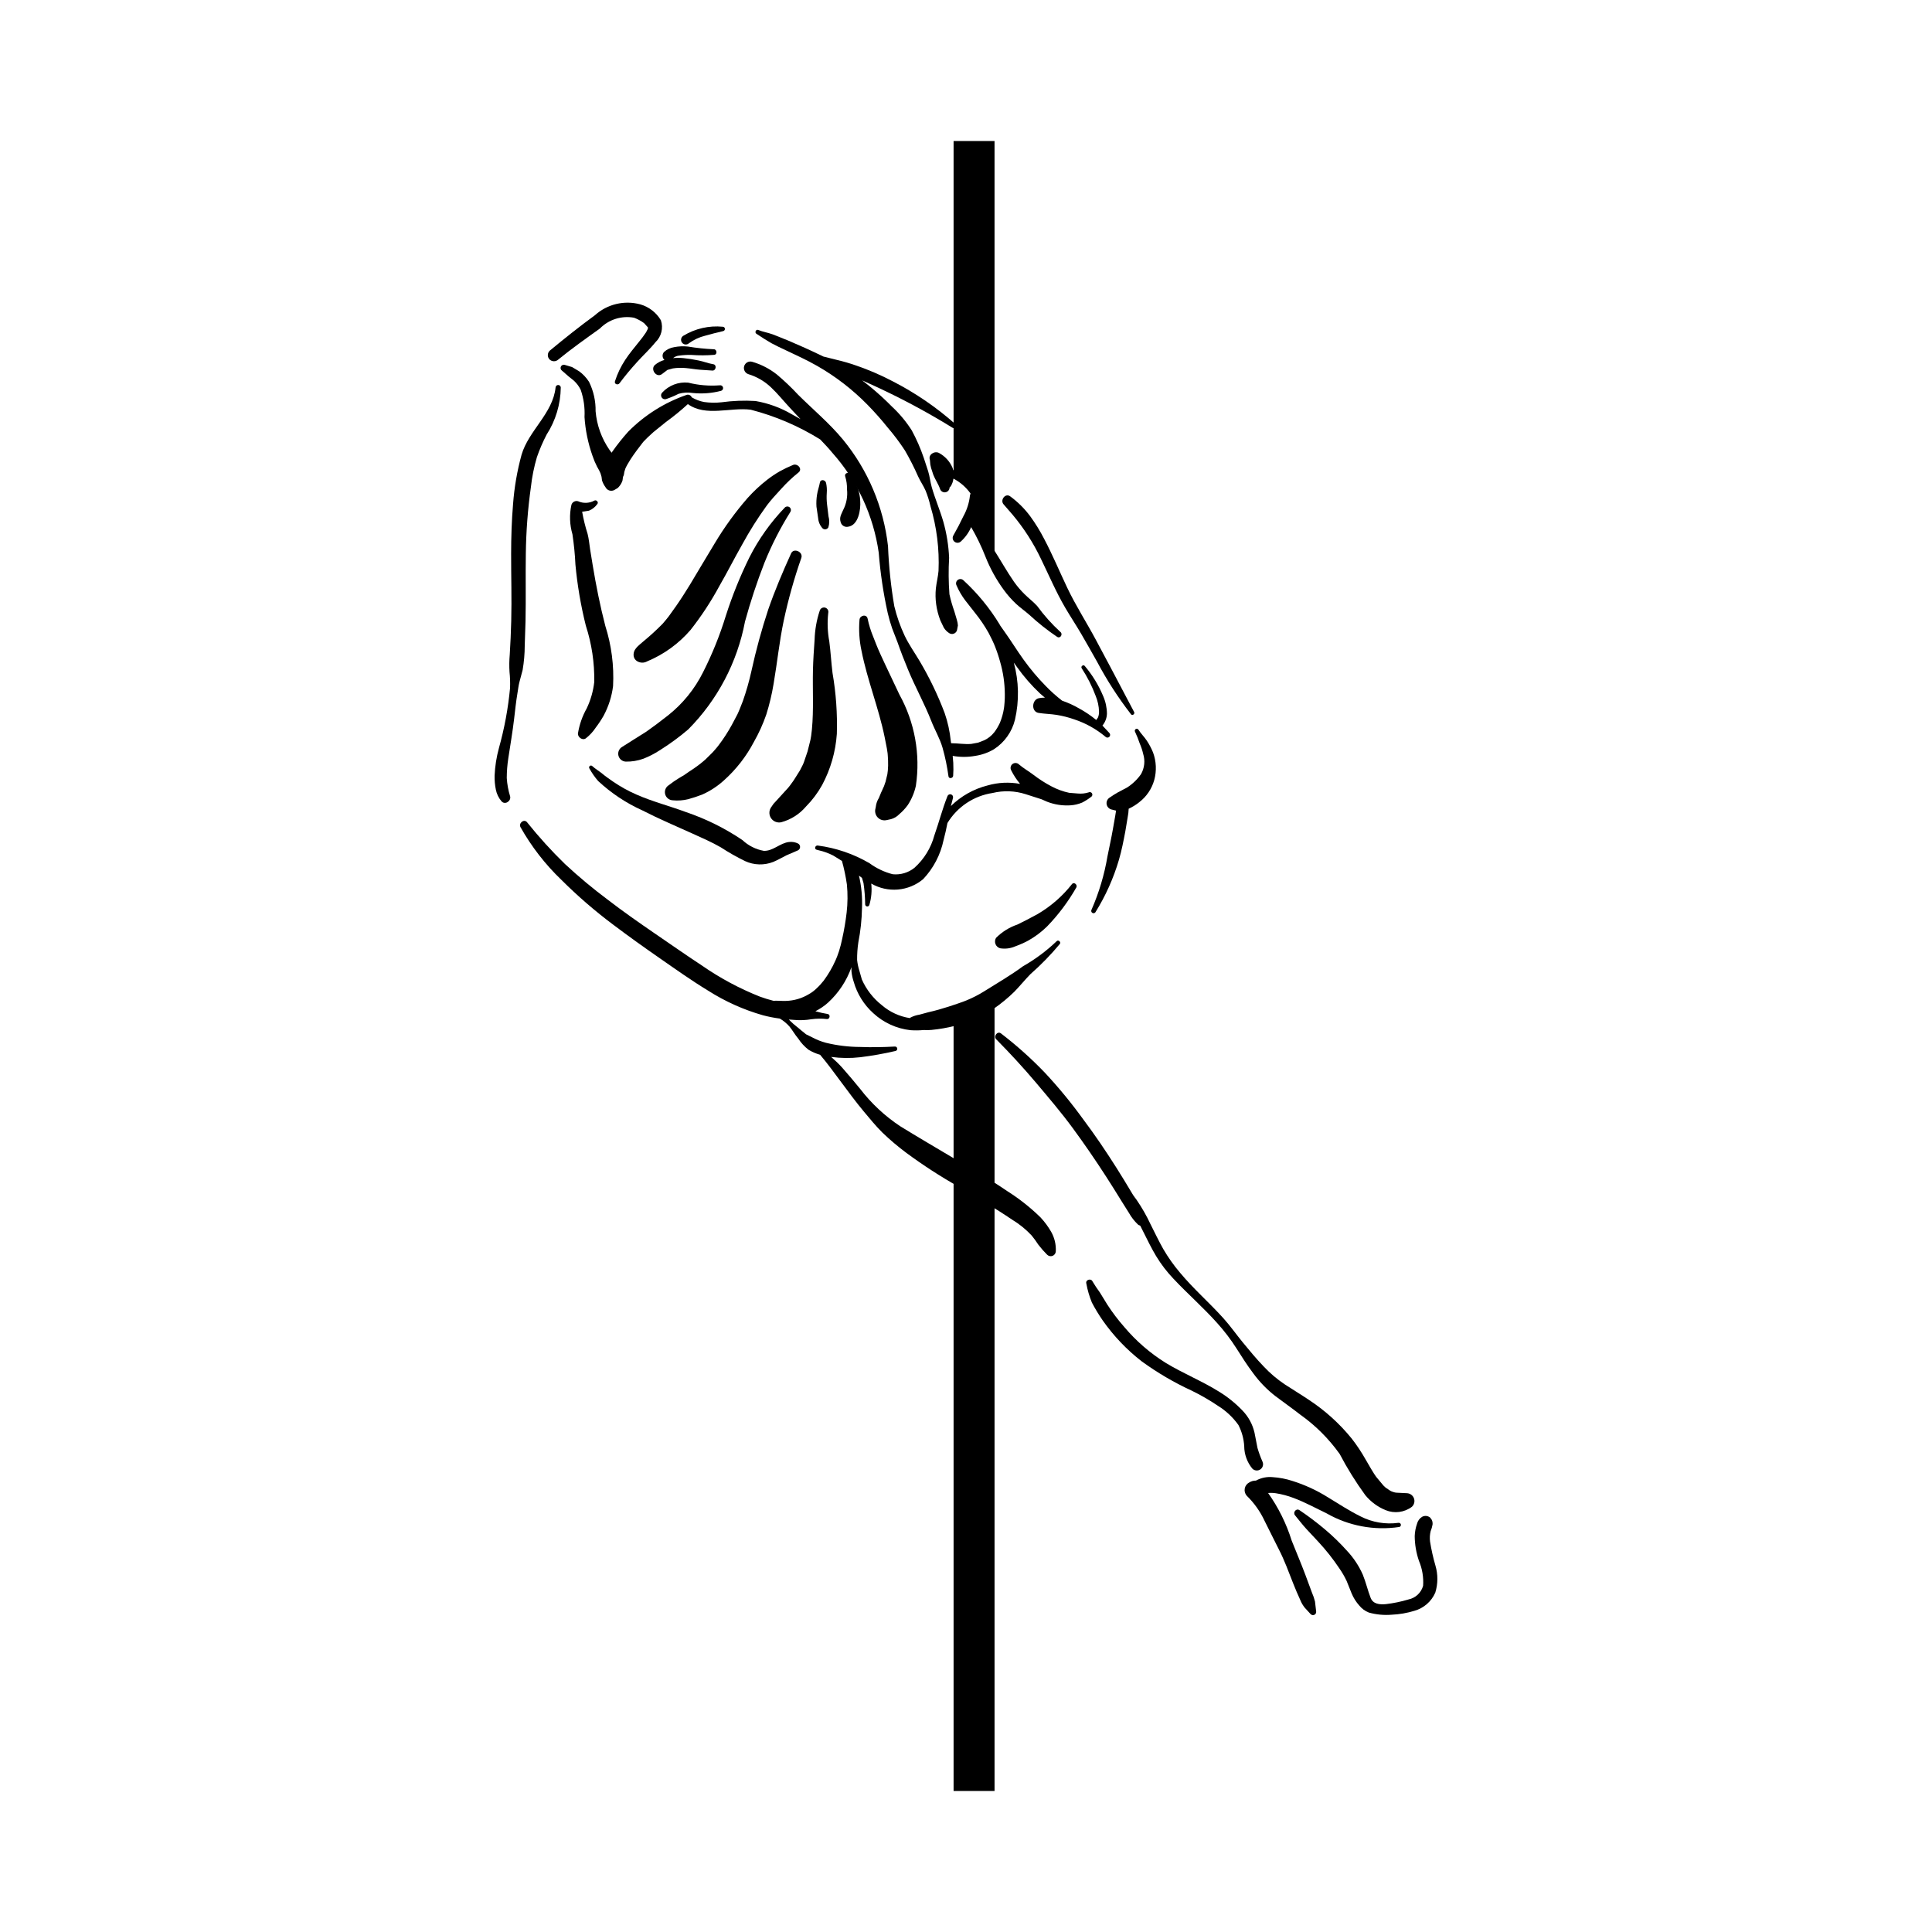 <?xml version="1.0" encoding="UTF-8"?>
<svg width="1200pt" height="1200pt" version="1.1" viewBox="0 0 1200 1200" xmlns="http://www.w3.org/2000/svg">
 <path d="m381.53 304.37 0.094-0.047z"/>
 <path d="m350.71 226.62 4.613 1.367 4.336 2.594v-0.004c2.461 1.785 4.562 4.016 6.199 6.582 2.801 5.68 4.199 11.949 4.078 18.281 0.738 8.664 3.742 16.984 8.715 24.117 2.57 3.18 4.824 6.606 6.719 10.23 1.426 2.68 1.867 5.773 1.258 8.746-0.473 1.395-1.219 2.684-2.191 3.789l-0.762 0.797-2.144 1.258c-1.906 0.992-4.258 0.301-5.328-1.562l-0.121-0.23c-0.957-1.281-1.691-2.715-2.172-4.242-0.266-1.922-0.312-2.344-0.109-1.25l-0.238-1.199-0.719-2.336c0.422 1.117-0.59-1.133-0.684-1.352l-1.355-2.43c-1.098-2.156-2.031-4.387-2.797-6.68-2.754-7.762-4.422-15.863-4.957-24.078 0.312-5.742-0.496-11.492-2.375-16.926-1.074-2.18-2.547-4.133-4.348-5.762l-3.023-2.41-4.207-3.672c-0.828-0.539-1.145-1.602-0.742-2.504 0.402-0.902 1.402-1.379 2.356-1.125z"/>
 <path d="m354.92 313.56c0.531-1.734 2.352-2.734 4.102-2.242 3.238 1.461 6.973 1.328 10.102-0.359 1.148-0.777 2.828 0.871 1.941 2.004-1.305 1.891-3.129 3.363-5.254 4.234l-4.242 0.645h0.004c0.828 4.672 1.965 9.281 3.402 13.801 0.793 3.098 1.07 6.375 1.555 9.551l1.598 9.812c2.098 12.691 4.598 25.25 7.828 37.695 3.852 12.082 5.488 24.758 4.832 37.422-0.809 6.461-2.805 12.715-5.887 18.449-1.449 2.535-3.062 4.969-4.832 7.293-1.684 2.562-3.769 4.832-6.184 6.719-2.051 1.539-5-0.652-4.926-2.922 0.875-5.508 2.727-10.82 5.469-15.68 2.449-5.168 4.027-10.699 4.676-16.379 0.203-11.863-1.562-23.676-5.223-34.961-3.125-12.484-5.293-25.191-6.477-38.004-0.297-6.289-0.914-12.559-1.848-18.785-1.746-5.945-1.965-12.238-0.637-18.293z"/>
 <path d="m309.9 464.6c3.406-12.18 5.715-24.645 6.902-37.234 0.125-3.324 0.016-6.652-0.328-9.961-0.227-3.606-0.18-7.227 0.141-10.828 0.453-6.938 0.719-13.887 0.918-20.848 0.359-13.98-0.094-27.938-0.062-41.93 0.016-10.23 0.34-20.492 1.199-30.695v0.004c0.77-10.359 2.535-20.621 5.277-30.641 4.43-15.102 19.48-25.703 21.141-41.84l0.004-0.004c0.059-0.855 0.781-1.512 1.637-1.496 0.855 0.016 1.551 0.703 1.578 1.559-0.129 10.41-3.184 20.574-8.824 29.32-2.332 4.5-4.34 9.164-6 13.953-1.789 6.066-3.035 12.277-3.731 18.562-1.926 13.73-2.981 27.57-3.152 41.434-0.219 13.965 0.109 27.945-0.188 41.902l-0.488 15.043c-0.008 5.117-0.445 10.223-1.309 15.262l-1.895 7.098c-0.652 2.375-0.898 4.875-1.32 7.293-0.898 5.266-1.441 10.617-2.066 15.914-0.961 8.242-2.398 16.371-3.621 24.559v0.004c-0.621 4.043-0.941 8.129-0.957 12.219 0.254 3.871 0.957 7.699 2.098 11.41 0.699 2.945-3.215 5.519-5.375 3.016l-0.004-0.004c-1.742-2.043-2.938-4.496-3.477-7.129-0.594-2.875-0.859-5.809-0.793-8.746 0.25-5.812 1.156-11.582 2.695-17.195z"/>
 <path d="m367.83 475.79c1.922 1.777 4.195 3.059 6.215 4.715 2.129 1.77 4.461 3.379 6.742 4.965h-0.004c4.551 3.113 9.379 5.793 14.43 8 10.02 4.43 20.641 7.113 30.898 10.938 12.395 4.207 24.168 10.047 35.016 17.371 3.688 3.473 8.309 5.801 13.297 6.695 5.731 0.207 10.098-4.902 15.676-5.5 1.938-0.238 3.906 0.102 5.652 0.98 0.816 0.473 1.277 1.379 1.184 2.312-0.094 0.938-0.727 1.734-1.617 2.035l-6.867 2.953c-2.734 1.375-5.359 2.93-8.203 4.109-5.629 2.203-11.918 2.023-17.414-0.496-5.234-2.547-10.305-5.418-15.176-8.602-5.668-3.246-11.648-5.856-17.586-8.535-10.441-4.707-20.957-9.172-31.129-14.398v-0.004c-10.086-4.543-19.359-10.707-27.449-18.25-2.09-2.406-3.91-5.027-5.438-7.82-0.301-0.496-0.195-1.133 0.25-1.504 0.445-0.367 1.094-0.352 1.523 0.035z"/>
 <path d="m618.64 582.55c3.727-3.75 8.27-6.59 13.277-8.289 4.273-2.066 8.5-4.273 12.66-6.562h-0.004c8.188-4.809 15.398-11.113 21.262-18.582 1.273-1.555 3.621 0.48 2.672 2.129-5.012 8.789-11.109 16.914-18.145 24.188-3.57 3.519-7.609 6.527-12 8.945-2.492 1.312-5.074 2.449-7.723 3.402-2.981 1.32-6.289 1.738-9.504 1.199-1.293-0.387-2.332-1.348-2.82-2.606-0.484-1.258-0.367-2.668 0.324-3.824z"/>
 <path d="m621.69 641.85c9.676 7.41 18.773 15.547 27.215 24.336 8.543 9.148 16.508 18.824 23.844 28.965 7.301 9.73 14.121 19.812 20.641 30.098 3.324 5.266 6.555 10.559 9.738 15.914l4.391 7.809c1.723 2.766 3.008 5.781 3.809 8.938 0.27 1.191-0.27 2.418-1.332 3.016s-2.394 0.422-3.269-0.426c-2.18-2.09-4.039-4.492-5.519-7.125l-4.769-7.59c-3.121-5.094-6.301-10.152-9.539-15.172-6.602-10.215-13.5-20.273-20.707-30.066-7.144-9.719-14.945-18.844-22.711-28.062-7.844-9.289-16.172-18.309-24.719-26.961-1.84-1.859 0.738-5.324 2.93-3.672z"/>
 <path d="m848.03 928.7c-5.926-8.129-11.25-16.684-15.922-25.594-6.762-9.488-15.066-17.773-24.574-24.508-4.969-3.875-10.109-7.496-15.145-11.281h-0.004c-5.281-4.062-9.961-8.855-13.902-14.234-3.805-5.039-7.199-10.379-10.578-15.707-3.488-5.469-7.418-10.637-11.762-15.457-8.641-9.707-18.457-18.238-27.324-27.707v0.004c-4.051-4.258-7.633-8.934-10.688-13.957-2.953-4.906-5.453-10.078-8.016-15.203v0.004c-2.543-5.219-5.359-10.297-8.434-15.219-2.867-4.758-6.281-9.168-10.176-13.133-1.633-1.539 0.719-4.133 2.531-2.945 4.656 3.078 8.703 6.984 11.949 11.52 3.289 4.812 6.184 9.887 8.652 15.164 2.594 5.133 5.062 10.348 7.891 15.359 3.035 5.215 6.527 10.145 10.441 14.734 8.297 9.996 18.129 18.52 26.812 28.148 4.336 4.801 8.016 10.078 12.102 15.059 4.148 5.062 8.312 10.109 12.863 14.836h-0.004c4 4.289 8.484 8.102 13.359 11.355 5.039 3.277 10.207 6.402 15.191 9.762l0.004 0.004c9.91 6.551 18.762 14.574 26.25 23.797 3.207 4.129 6.106 8.488 8.672 13.043l3.34 5.731 1.816 2.965 0.746 1.117 0.652 0.949 4.41 5.305 1.199 1.148 0.094 0.086 0.328 0.258 2.641 1.785 0.824 0.422 1.012 0.371 1.074 0.312 0.93 0.141 6.68 0.332h-0.004c1.949 0.121 3.637 1.395 4.285 3.234 0.652 1.84 0.141 3.891-1.301 5.207-4.699 3.527-10.91 4.312-16.34 2.066-4.898-2-9.219-5.188-12.578-9.273z"/>
 <path d="m777.8 912.13c-3.203-3.926-4.969-8.832-4.996-13.898-0.27-4.582-1.496-9.059-3.602-13.141-3.379-4.746-7.668-8.773-12.613-11.848-5.219-3.531-10.68-6.688-16.344-9.453-10.93-5.027-21.336-11.125-31.07-18.199-9.336-7.238-17.531-15.84-24.309-25.516-2.441-3.535-4.668-7.215-6.668-11.02-1.57-3.816-2.731-7.793-3.465-11.855-0.637-2.269 2.828-3.41 3.82-1.344 1.402 2.367 2.926 4.664 4.562 6.875l4.723 7.68c3.141 4.84 6.629 9.441 10.438 13.77 7.356 8.738 16.039 16.262 25.727 22.301 10.703 6.519 22.387 11.191 33.027 17.809v0.004c5.367 3.269 10.289 7.223 14.641 11.762 3.731 3.828 6.34 8.613 7.531 13.824l1.852 9.508c0.844 2.875 1.875 5.695 3.09 8.434 0.809 1.73 0.242 3.789-1.336 4.859-1.578 1.07-3.699 0.836-5.008-0.551z"/>
 <path d="m814.1 1002.6-3.602-3.914c-1.211-1.488-2.188-3.152-2.898-4.938-1.57-3.379-2.996-6.797-4.379-10.262-2.797-7.074-5.406-14.352-8.902-21.121-3.016-5.84-5.824-11.797-8.824-17.648v0.008c-2.727-5.879-6.508-11.207-11.156-15.723-1.062-1.23-1.504-2.883-1.199-4.481s1.328-2.969 2.769-3.723c1.254-0.793 2.711-1.199 4.191-1.172 3.176-1.746 6.805-2.492 10.41-2.141 4.16 0.262 8.266 1.051 12.227 2.352 7.844 2.465 15.34 5.934 22.293 10.32 6.602 4.039 13.094 8.258 20.023 11.703v0.004c7.258 3.699 15.477 5.098 23.551 4 0.691-0.109 1.348 0.344 1.492 1.027 0.145 0.684-0.273 1.363-0.949 1.543-15.586 2.344-31.508-0.637-45.191-8.465-6.91-3.301-13.5-6.961-20.641-9.602h0.004c-3.484-1.316-7.09-2.277-10.77-2.863-1.621-0.258-3.269-0.312-4.906-0.164 6.402 9.023 11.344 19 14.641 29.562 2.781 7.012 5.762 13.949 8.418 21.035l4.18 11.281v-0.004c0.781 1.773 1.41 3.613 1.879 5.492l0.719 6.191c0.137 0.852-0.297 1.695-1.066 2.082-0.773 0.391-1.707 0.234-2.312-0.383z"/>
 <path d="m844.27 997.23c-1.988-2.223-3.59-4.762-4.738-7.512l-3.121-7.773c-1.301-2.758-2.832-5.398-4.582-7.891-3.906-5.836-8.27-11.352-13.051-16.492l-7.441-7.977c-2.457-2.664-4.644-5.617-6.973-8.398-1.492-1.801 0.719-4.59 2.766-3.191v-0.004c5.445 3.66 10.688 7.609 15.707 11.836 4.961 4.172 9.617 8.691 13.934 13.527 4.047 4.34 7.336 9.336 9.727 14.77 1.922 4.801 3.059 9.781 4.832 14.324 1.523 3.883 5.519 4.277 9.508 3.906h-0.004c4.746-0.559 9.434-1.531 14.012-2.902 4.383-0.902 7.891-4.184 9.078-8.496 0.359-5.312-0.535-10.633-2.609-15.535-1.688-4.941-2.57-10.121-2.609-15.34 0.09-2.609 0.574-5.188 1.438-7.644 0.449-1.816 1.602-3.379 3.203-4.344 1.648-0.883 3.68-0.637 5.062 0.621l0.48 0.707c-0.422-0.621-0.266-0.395 0.453 0.66 0.387 0.883 0.543 1.852 0.449 2.812-0.246 1.426-0.648 2.816-1.199 4.156-0.504 2.082-0.629 4.238-0.371 6.367 0.805 5.066 1.926 10.074 3.359 15 1.625 5.484 1.594 11.328-0.094 16.797-2.406 5.516-7.164 9.656-12.961 11.281-4.574 1.406-9.309 2.223-14.09 2.43-4.781 0.402-9.594-0.051-14.215-1.336-2.328-0.914-4.375-2.418-5.949-4.359z"/>
 <path d="m677.93 565.13c4.668-10.633 8.008-21.801 9.941-33.254 1.117-5.672 2.398-11.281 3.387-16.98l1.414-8.047 0.543-3.359-3.078-0.762 0.004 0.004c-1.527-0.484-2.633-1.816-2.816-3.41-0.188-1.594 0.582-3.144 1.961-3.965 1.609-1.145 3.277-2.207 5-3.176l5.746-3.027 0.004-0.004c3.41-2.188 6.363-5.023 8.688-8.34 2.152-3.828 2.629-8.371 1.32-12.559-0.516-2.238-1.242-4.422-2.16-6.527-0.836-2.492-1.816-4.938-2.934-7.316-0.277-0.586-0.051-1.285 0.512-1.602 0.562-0.312 1.277-0.141 1.633 0.398 1.523 2.457 3.637 4.434 5.219 6.844 1.527 2.305 2.824 4.754 3.867 7.312 2.019 5.469 2.285 11.434 0.762 17.062-1.523 5.488-4.789 10.336-9.305 13.809-2.019 1.633-4.234 3.004-6.594 4.086-0.062 1.773-0.27 3.539-0.621 5.281l-1.461 8.777c-1.117 5.887-2.269 11.844-3.945 17.594v-0.004c-3.375 11.5-8.301 22.488-14.637 32.66-0.445 0.605-1.273 0.77-1.914 0.379-0.637-0.391-0.871-1.207-0.535-1.875z"/>
 <path d="m327.36 510.71c7.285 9.109 15.129 17.75 23.488 25.883 8.559 7.957 17.539 15.441 26.906 22.426 9.359 7.223 19.094 13.996 28.848 20.699 9.82 6.703 19.559 13.539 29.484 20.062 11.176 7.75 23.199 14.195 35.84 19.219 2.766 1.008 5.578 1.879 8.434 2.606 2.562-0.145 5.234 0.18 7.766 0.078v-0.004c5.023-0.125 9.93-1.559 14.23-4.156 1.758-0.973 3.375-2.184 4.801-3.598 1.641-1.5 3.148-3.141 4.504-4.902 2.859-3.879 5.289-8.055 7.254-12.453l0.465-1.074 0.652-1.613 1.133-3.223c0.793-2.469 1.383-4.977 1.922-7.504v0.004c1.207-5.418 2.137-10.895 2.781-16.406 0.66-5.769 0.711-11.59 0.156-17.367-0.707-4.941-1.734-9.832-3.074-14.641l-5.438-3.359c-2.805-1.445-5.781-2.527-8.855-3.223l-1.414-0.371c-1.723-0.426-0.918-2.906 0.762-2.602v-0.004c11.309 1.48 22.203 5.211 32.047 10.969 4.324 3.184 9.219 5.508 14.418 6.844 4.875 0.504 9.754-0.949 13.562-4.039 5.949-5.367 10.227-12.34 12.309-20.078 2.84-8.039 4.969-16.367 8.109-24.305 0.301-0.926 1.281-1.449 2.219-1.176 0.938 0.27 1.488 1.234 1.246 2.18l-1.289 5.062c6.316-6.207 14.172-10.621 22.758-12.789 6.57-1.891 13.492-2.219 20.211-0.961-2.18-2.598-4.047-5.441-5.562-8.477-0.707-1.332-0.34-2.984 0.871-3.891 1.207-0.902 2.894-0.797 3.977 0.258 2.828 2.426 6.059 4.242 9.023 6.481 3.512 2.703 7.25 5.094 11.172 7.152 3.453 1.844 7.152 3.191 10.98 4.008l5.469 0.441c2.215 0.203 4.445-0.027 6.57-0.684 0.773-0.434 1.75-0.16 2.184 0.613 0.434 0.773 0.16 1.75-0.613 2.184-1.734 1.348-3.59 2.523-5.547 3.519-2.363 0.992-4.879 1.574-7.441 1.715-4.906 0.289-9.82-0.492-14.398-2.285l-3.387-1.492-9.84-3.152c-6.656-2.137-13.773-2.394-20.566-0.746-11.645 1.762-21.91 8.598-28.02 18.664-0.699 3.535-1.441 7.066-2.398 10.559l-0.004 0.004c-1.902 9.121-6.301 17.539-12.703 24.309-4.441 3.703-9.918 5.949-15.68 6.434-5.762 0.488-11.535-0.809-16.539-3.711 0.496 4.461 0.094 8.98-1.18 13.285-0.191 0.629-0.812 1.023-1.465 0.93-0.648-0.094-1.133-0.648-1.137-1.309-0.043-4.418-0.387-8.828-1.023-13.199l-0.961-3.238-1.863-1.391c1.543 6.621 2.176 13.426 1.879 20.219-0.133 7.098-0.887 14.168-2.254 21.133-0.555 3.664-0.812 7.363-0.777 11.07 0.25 2.254 0.719 4.477 1.402 6.641l1.559 5.465c2.773 6.238 7.031 11.703 12.395 15.922 4.934 4.254 10.961 7.039 17.398 8.035l0.527-0.402c1.707-0.859 3.535-1.441 5.422-1.734l5.547-1.508c4.195-0.918 8.355-2.144 12.457-3.441l5.918-1.973 3.231-1.137 2.266-0.887c3.734-1.543 7.336-3.394 10.766-5.539 8.125-5.094 16.434-9.887 24.156-15.582 7.566-4.301 14.574-9.516 20.863-15.535 0.949-1.141 2.902 0.414 2.051 1.633-5.621 6.754-11.762 13.059-18.363 18.859-3.434 3.527-6.523 7.363-9.957 10.883-3.93 3.84-8.176 7.344-12.691 10.469-3.34 2.281-6.906 4.211-10.641 5.762-4.441 2.059-9.051 3.734-13.781 5-4.699 1.176-9.48 2-14.305 2.465-1.617 0.152-3.242 0.18-4.863 0.074-2.738 0.258-5.492 0.289-8.234 0.094-8.582-0.957-16.637-4.629-22.992-10.477-5.879-5.262-10.133-12.086-12.273-19.68-0.668-2.008-1.117-4.086-1.336-6.191-0.074-0.926-0.082-1.855-0.031-2.781-2.981 8.465-8.012 16.059-14.641 22.105-2.352 2.082-4.965 3.852-7.766 5.266 2.531 0.723 5.106 1.297 7.703 1.727 1.785 0.34 1.305 3.254-0.465 3.137-3.254-0.375-6.543-0.336-9.789 0.113-3.512 0.578-7.082 0.711-10.625 0.395l-3.293-0.238 1.133 1.16c2.051 2.09 4.41 3.656 6.559 5.606l3.016 2.438 4.078 2.019c2.625 1.391 5.402 2.477 8.277 3.238 6.977 1.699 14.133 2.566 21.312 2.586 7.117 0.281 14.277 0.133 21.391-0.258 0.77-0.094 1.469 0.453 1.562 1.219 0.094 0.77-0.453 1.469-1.223 1.562-7.199 1.672-14.484 2.961-21.824 3.859-5.984 0.684-12.031 0.617-18-0.191 2.394 2.062 4.66 4.266 6.789 6.602 3.84 4.305 7.504 8.754 11.168 13.199h0.004c6.977 9.098 15.422 16.969 24.984 23.293 10.98 6.773 22.121 13.258 33.215 19.875 11.137 6.625 22.434 12.988 33.133 20.328 7.461 4.707 14.402 10.188 20.707 16.348 2.551 2.727 4.773 5.738 6.637 8.973 2.086 3.684 3.082 7.883 2.879 12.109-0.043 1.254-0.824 2.367-1.988 2.828-1.168 0.461-2.5 0.188-3.387-0.699-1.949-1.938-3.766-4.004-5.438-6.184-1.293-1.996-2.695-3.918-4.195-5.762-3.598-3.856-7.719-7.191-12.238-9.906-10.719-7.285-22.012-13.809-33.152-20.398v-0.004c-11.27-6.356-22.141-13.398-32.543-21.09-5.184-3.871-10.121-8.059-14.785-12.539-4.133-4.109-7.781-8.598-11.52-13.066-4.922-5.894-9.484-12.105-14.066-18.254-4.254-5.719-8.465-11.551-13.078-16.988h-0.004c-2.504-0.715-4.906-1.754-7.144-3.09-2.535-1.949-4.723-4.316-6.461-7-2.035-2.367-3.481-5.07-5.438-7.473-1.715-1.941-3.723-3.598-5.949-4.914-3.547-0.465-7.059-1.152-10.516-2.062-12.055-3.43-23.547-8.598-34.113-15.332-10.348-6.297-20.242-13.336-30.184-20.242-9.664-6.719-19.262-13.547-28.66-20.656v0.004c-11.375-8.512-22.129-17.816-32.191-27.84-10.047-9.617-18.617-20.66-25.438-32.777-1.328-2.477 2.184-5.379 4.078-3.043z"/>
 <path d="m380.44 280.36c3.019-4.289 6.293-8.395 9.797-12.297 10.109-10.188 22.402-17.949 35.949-22.688 0.645-0.289 1.379-0.305 2.031-0.039 0.656 0.266 1.172 0.789 1.434 1.445 2.363 1.414 4.957 2.398 7.66 2.914 3.57 0.508 7.191 0.562 10.781 0.172 6.996-0.961 14.07-1.23 21.117-0.801 7.93 1.352 15.551 4.121 22.496 8.18l5.519 3.09-6.539-6.973c-4.008-4.297-7.68-8.926-11.977-12.941h-0.004c-3.941-3.699-8.68-6.441-13.852-8.02-2.078-0.664-3.25-2.863-2.641-4.957 0.613-2.098 2.781-3.32 4.891-2.762 5.578 1.605 10.789 4.277 15.352 7.867 4.656 3.902 9.062 8.094 13.199 12.547 9.359 9.305 19.543 17.762 27.977 27.992 15.496 18.891 25.195 41.859 27.93 66.137 0.496 12.512 1.801 24.98 3.914 37.324 1.512 6.281 3.656 12.391 6.402 18.238 2.562 5.414 6.152 10.465 9.211 15.602 6.156 10.355 11.398 21.227 15.656 32.496 1.93 5.578 3.203 11.359 3.789 17.227l0.215 1.523h0.312c4.078 0.023 8.047 0.754 12.164 0.422l4.223-0.77 3.914-1.5h0.004c2.398-1.141 4.504-2.82 6.152-4.91l0.141-0.18 0.047-0.062 0.59-0.816 1.102-1.703 0.992-1.801 0.465-0.93 0.203-0.395 0.078-0.207v-0.004c1.148-2.816 1.961-5.758 2.426-8.762l0.031-0.141 0.031-0.281 0.137-1.137 0.203-2.316c0.141-1.715 0.172-3.441 0.156-5.156h-0.004c-0.055-6.672-1.016-13.309-2.859-19.719-0.918-3.391-2.031-6.723-3.324-9.984l-0.062-0.145-0.125-0.301-0.453-1.066-1.105-2.426-2.137-4.223c-2.41-4.293-5.168-8.379-8.25-12.219l-6.293-8.023c-2.16-2.859-3.965-5.973-5.375-9.266-0.617-1.176-0.289-2.625 0.777-3.422 1.062-0.793 2.543-0.695 3.496 0.23 8.699 8.008 16.238 17.191 22.402 27.285l0.465 0.855 2.578 3.656c4.148 5.777 7.844 11.883 12.023 17.656v-0.004c4.082 5.672 8.586 11.027 13.469 16.023 3.227 3.352 6.695 6.465 10.379 9.312 3.68 1.258 7.231 2.879 10.594 4.836 3.746 2.047 7.293 4.441 10.594 7.156l1.055-1.516c0.484-1.18 0.711-2.449 0.668-3.723-0.094-3.297-0.781-6.551-2.035-9.602-2.273-6.078-5.203-11.887-8.746-17.32-0.719-1.141 1.043-2.477 1.895-1.422 4.727 5.586 8.57 11.863 11.402 18.609 1.551 3.484 2.367 7.25 2.402 11.062-0.086 2.699-1.07 5.297-2.797 7.375l4.309 4.617c0.648 0.668 0.633 1.734-0.039 2.383-0.668 0.648-1.734 0.629-2.383-0.039-5.695-4.781-12.25-8.441-19.309-10.781-3.59-1.266-7.285-2.207-11.039-2.812-3.731-0.59-7.488-0.629-11.199-1.227-4.723-0.754-4.227-8.211 0.125-9.133h-0.004c1.246-0.258 2.519-0.375 3.793-0.344l-2.93-2.508c-5.301-4.981-10.098-10.473-14.32-16.395l-2.051-2.852c3.164 11.574 3.41 23.754 0.719 35.449-1.848 7.562-6.523 14.129-13.062 18.348-3.539 2.098-7.453 3.488-11.523 4.102-4.66 0.855-9.438 0.863-14.102 0.023 0.336 2.859 0.488 5.734 0.449 8.613l-0.156 3.742c-0.094 1.59-2.688 2.066-2.902 0.352-0.809-6.016-2.043-11.965-3.695-17.805-1.68-5.777-4.769-10.914-6.941-16.473-4.258-10.883-9.988-21.121-14.449-31.902-2.348-5.641-4.559-11.332-6.57-17.102l-3.34-8.641c-1.082-3.141-2-6.336-2.754-9.574-2.727-12.336-4.59-24.844-5.574-37.441-3.266-23-13.246-44.527-28.695-61.879-2.398-2.93-5-5.688-7.629-8.418l0.004-0.004c-13.363-8.316-27.914-14.547-43.156-18.477-12.566-1.664-27.945 4.543-39.07-3.496l0.004-0.004c-4.305 3.961-8.84 7.66-13.578 11.086l-7.844 6.336-3.711 3.418-2.051 2.09-0.477 0.496-0.133 0.145c-2.703 3.481-5.391 7-7.797 10.703l-1.922 3.184-0.719 1.328-0.59 1.242-0.668 2.144-0.203 1.441h0.004c-0.277 1.234-0.922 2.352-1.848 3.211-2.414 2.293-6.219 2.238-8.562-0.125-4.91-4.773 0.309-12.961 3.277-17.332z"/>
 <path d="m470.9 204.93c2.922 1.199 6.012 1.645 8.977 2.734l9.508 3.793c6.09 2.617 12.148 5.258 18.113 8.113l3.914 1.879 8.719 2.176c3.914 0.922 7.777 2.055 11.57 3.387 7.805 2.676 15.395 5.945 22.699 9.781 14.109 7.215 27.242 16.191 39.086 26.719 1.242 1.086-0.402 3.078-1.77 2.223h-0.004c-13.109-8.094-26.625-15.508-40.496-22.215-5.188-2.519-10.441-4.902-15.691-7.269l4.66 3.695c4.871 3.984 9.523 8.23 13.938 12.719 4.676 4.359 8.781 9.293 12.211 14.691 2.949 5.461 5.438 11.16 7.438 17.039l2.734 8.348c0.98 3.191 1.289 6.531 2.191 9.75 2.082 7.285 5.109 14.27 7.223 21.555 2.066 7.316 3.269 14.852 3.59 22.445-0.438 7.535-0.371 15.094 0.199 22.617 0.797 3.609 1.816 7.16 3.062 10.637l1.555 5.266h-0.004c0.355 1.121 0.574 2.281 0.652 3.457l-0.574 2.996h0.004c-0.281 0.953-0.988 1.727-1.914 2.09-0.93 0.363-1.969 0.277-2.824-0.234-1.375-0.867-2.539-2.027-3.418-3.394l-2.223-4.668c-1.223-3.191-2.082-6.516-2.551-9.902-0.461-3.316-0.52-6.68-0.172-10.012 0.402-3.602 1.32-7.137 1.633-10.734 0.582-13.605-1.113-27.211-5.012-40.254-0.746-3.234-1.738-6.41-2.969-9.492-1.32-3.059-3.262-5.797-4.644-8.824-2.449-5.562-5.203-10.988-8.246-16.25-3.234-4.941-6.781-9.664-10.629-14.145-3.906-4.887-8.051-9.57-12.426-14.043-9.32-9.555-19.934-17.758-31.527-24.371-6.168-3.527-12.691-6.508-19.105-9.539-3.106-1.457-6.199-2.883-9.211-4.519l-4.707-2.836-4.598-3.012c-1.309-0.688-0.359-2.969 1.039-2.394z"/>
 <path d="m411.31 243.84c4.109-4.477 10.082-6.766 16.133-6.176 6.383 1.602 12.984 2.164 19.551 1.664 0.926-0.203 1.852 0.363 2.09 1.281 0.238 0.922-0.297 1.863-1.207 2.137-5.727 1.508-11.68 1.965-17.57 1.352-2.945-0.504-5.969-0.328-8.84 0.512-2.539 1.297-5.168 2.406-7.871 3.312-1.059 0.254-2.156-0.227-2.691-1.176-0.531-0.949-0.363-2.137 0.406-2.906z"/>
 <path d="m627.45 308.29c4.734 3.465 8.918 7.625 12.414 12.336 3.262 4.473 6.172 9.195 8.699 14.121 5.219 9.902 9.523 20.234 14.324 30.324 5.312 11.184 12.055 21.602 17.867 32.5 6.199 11.609 12.414 23.238 18.516 34.906l5.156 9.762c0.621 1.168-1.027 2.5-1.922 1.441v-0.004c-7.992-10.305-15.074-21.285-21.172-32.812-3.246-5.723-6.445-11.473-9.77-17.145-3.203-5.484-6.719-10.758-9.91-16.219-5.688-9.719-10.098-20.102-15.023-30.215-4.711-9.945-10.68-19.242-17.762-27.668l-5.438-6.269c-2.488-2.613 0.977-7.324 4.019-5.059z"/>
 <path d="m583.29 281.38c3.754 2.035 6.699 5.289 8.355 9.223l0.402 1.352c6.894 2.953 12.43 8.391 15.504 15.234l-0.898 2.113v-0.004c0.016 4.168-0.473 8.324-1.461 12.375l0.297 0.359c4.336 6.402 7.922 13.281 12.086 19.809 4.117 6.481 7.859 13.18 12.227 19.504v-0.004c1.969 2.785 4.184 5.383 6.617 7.769 2.519 2.5 5.344 4.606 7.754 7.231 4.238 5.82 9.047 11.207 14.352 16.078 1.895 1.375 0.125 4.441-1.922 3.144l0.004 0.004c-6.078-4.102-11.832-8.66-17.215-13.641-2.672-2.344-5.562-4.367-8.188-6.773h0.004c-2.824-2.644-5.398-5.543-7.68-8.668-4.691-6.406-8.547-13.391-11.465-20.777-2.481-6.32-5.441-12.445-8.859-18.312-1.473 3.402-3.66 6.449-6.414 8.934-1.09 1.008-2.758 1.07-3.922 0.145-1.164-0.926-1.477-2.562-0.738-3.852 2.223-3.906 4.336-7.938 6.258-12 2.227-4.008 3.617-8.426 4.082-12.988l0.359-1.117h-0.004c-2.766-3.871-6.406-7.039-10.625-9.242-0.203 1.676-0.766 3.285-1.645 4.723l-0.762 0.809v0.098c-0.066 1.48-1.191 2.695-2.664 2.871-1.469 0.18-2.852-0.73-3.269-2.148-1.039-3.004-2.965-5.719-4.148-8.691l-1.367-4.172-0.496-2.199-0.266-2.938c-1.223-3.336 3.047-5.785 5.707-4.246z"/>
 <path d="m523.68 316.83c2.074-3.992 2.91-8.516 2.398-12.984 0.07-2.644-0.293-5.281-1.07-7.809-0.887-2.43 2.996-3.418 3.883-1.02 1.012 2.742 2.719 5.297 3.82 8.039h0.004c0.938 2.609 1.473 5.348 1.582 8.117 0.391 5.328-1.07 15.121-7.535 15.988h0.004c-1.988 0.441-3.977-0.727-4.562-2.672-1.051-3.074 0.316-4.949 1.477-7.66z"/>
 <path d="m386.34 463.96 6.961-4.402 8.109-5.102 6.348-4.602 7.285-5.602c9.062-7.191 16.434-16.285 21.598-26.637 5.715-11.266 10.453-22.996 14.16-35.07 3.969-12.422 8.852-24.531 14.609-36.23 5.777-11.434 13.242-21.938 22.141-31.156 0.801-0.734 2.019-0.777 2.871-0.102 0.852 0.68 1.082 1.875 0.543 2.824-6.328 10.086-11.75 20.719-16.199 31.766-4.633 11.914-8.645 24.059-12.027 36.383-4.801 25.352-17.074 48.684-35.246 67-5.602 4.781-11.555 9.141-17.801 13.043-3.184 2.074-6.574 3.816-10.113 5.195-3.496 1.258-7.191 1.863-10.906 1.785-2.16-0.09-4.004-1.586-4.543-3.68-0.535-2.094 0.363-4.293 2.211-5.414z"/>
 <path d="m415.42 487.68c1.961-1.543 4.008-2.965 6.137-4.266 2.258-1.25 4.434-2.648 6.512-4.176l2.879-1.902 1.242-0.895 0.188-0.125 2.688-1.98c-1.973 1.441-0.391 0.281 0-0.023l2.984-2.492 4.75-4.699 2.191-2.523 0.465-0.559 0.98-1.25v-0.004c2.973-3.926 5.656-8.066 8.027-12.383l3.527-6.656 0.648-1.426 0.719-1.68 2.035-5.148c2.16-6.133 3.945-12.391 5.344-18.742 2.816-12.906 6.301-25.656 10.438-38.199 4.102-11.848 9.027-23.418 14.199-34.836 1.645-3.625 7.629-0.918 6.352 2.797h0.004c-4.473 12.777-8.129 25.824-10.953 39.062-2.781 13.258-3.961 25.68-6.289 39.234-1.059 6.441-2.574 12.801-4.535 19.027-2.043 5.906-4.629 11.613-7.723 17.039-4.707 8.957-10.973 17.004-18.5 23.762-4.023 3.676-8.617 6.68-13.594 8.895-2.84 1.105-5.734 2.059-8.672 2.859-3.152 0.781-6.414 1.012-9.645 0.691-2.227-0.109-4.125-1.656-4.676-3.816s0.375-4.426 2.277-5.586z"/>
 <path d="m478.68 501.84 1.633-2.398c0.078-0.086 1.492-1.785 0.559-0.629l3.418-3.75 5.156-5.656 0.652-0.793 0.746-0.961 2.144-2.973 3.84-6.106 1.633-3.199 0.391-0.824 0.434-1.055 2.316-6.812 1.766-7.082 0.328-1.809 0.137-0.832 0.453-3.84c1.168-12.238 0.371-24.668 0.652-36.961 0.156-6.281 0.574-12.559 1.023-18.828 0.18-6.164 1.262-12.266 3.215-18.113 0.453-1.41 1.949-2.203 3.371-1.789 1.422 0.418 2.258 1.887 1.883 3.32-0.656 5.898-0.434 11.859 0.664 17.691 0.855 6.523 1.199 13.078 2.004 19.605 2.164 12.484 3.059 25.152 2.676 37.812-0.77 11.113-3.887 21.938-9.148 31.754-2.711 4.871-6.07 9.352-9.988 13.312-4.012 4.742-9.367 8.156-15.363 9.781-2.332 0.539-4.766-0.352-6.195-2.277-1.434-1.922-1.586-4.508-0.398-6.59z"/>
 <path d="m551.4 469.07c0.188 2.18 0.262 4.363 0.219 6.547l-0.172 2.953-0.297 2.363-1.117 4.613-0.949 2.727-0.203 0.457 0.434-0.906-0.434 0.922-0.031 0.047-0.172 0.363-0.887 2.012-0.543 1.141-1.246 3.047-0.141 0.328c-0.996 1.598-1.633 3.394-1.863 5.266l-0.031 0.27-0.203 0.961c-0.543 1.984 0.004 4.109 1.438 5.586 1.434 1.477 3.539 2.082 5.539 1.598l2.688-0.582c1.953-0.539 3.727-1.602 5.125-3.07 1.984-1.676 3.758-3.582 5.281-5.684 2.398-3.656 4.106-7.719 5.039-11.988 2.902-19.504-0.699-39.422-10.25-56.676-3.914-8.41-8-16.723-11.836-25.16-1.863-4.078-3.137-7.465-4.559-11.074h-0.004c-1.434-3.516-2.547-7.156-3.324-10.875-0.605-3.004-4.769-2.121-5.039 0.613v0.004c-0.543 6.473-0.125 12.996 1.242 19.348 3.602 18.199 10.688 35.535 14.387 53.703l1.352 6.891 0.453 2.965z"/>
 <path d="m399.52 398.45c4.203-3.449 8.215-7.117 12.023-10.992l2.035-2.398 1.539-1.922 0.109-0.125 0.172-0.238 4.676-6.547c2.984-4.289 5.777-8.691 8.512-13.148 5.156-8.52 10.16-17.133 15.359-25.633v-0.004c5.941-9.941 12.758-19.34 20.363-28.078 3.723-4.152 7.809-7.965 12.215-11.387 2.477-1.922 5.082-3.672 7.801-5.234 2.641-1.453 5.356-2.762 8.141-3.914 2.812-1.281 6.277 2.488 3.481 4.652-3.844 3.082-7.43 6.477-10.719 10.145-3.293 3.559-6.465 7.023-8.879 10.246-5.641 7.769-10.77 15.895-15.363 24.324-4.848 8.512-9.258 17.281-14.16 25.766h0.004c-5.172 9.57-11.148 18.684-17.867 27.238-7.336 8.543-16.574 15.242-26.969 19.566-1.953 1.113-4.359 1.074-6.277-0.102-1.094-0.656-1.859-1.746-2.109-2.996-0.672-4.391 3.043-6.629 5.914-9.219z"/>
 <path d="m424.42 208.56c7.356-4.488 15.973-6.457 24.547-5.613 0.664 0.035 1.207 0.543 1.285 1.207 0.082 0.66-0.332 1.285-0.969 1.473-3.789 0.879-7.582 1.828-11.324 2.898h-0.004c-3.633 0.887-7.051 2.488-10.062 4.703-0.613 0.551-1.426 0.816-2.246 0.734-0.816-0.082-1.562-0.504-2.051-1.164-0.492-0.66-0.68-1.492-0.523-2.301 0.156-0.805 0.645-1.508 1.348-1.938z"/>
 <path d="m406.76 226.69c1.727-1.461 3.75-2.523 5.934-3.121-1.414-1.281-1.547-3.461-0.297-4.902 1.75-1.613 3.941-2.668 6.293-3.031 2.828-0.562 5.723-0.695 8.59-0.387 5.301 0.883 10.648 1.441 16.016 1.68 1.973-0.094 2.398 3.168 0.422 3.465l-0.004-0.004c-4.785 0.395-9.594 0.418-14.383 0.062-2.477-0.062-4.953 0.078-7.406 0.418-1.414 0.105-2.758 0.648-3.856 1.547 2.098-0.195 4.211-0.195 6.309 0 3.195 0.316 6.367 0.809 9.508 1.484 3.121 0.605 6.043 1.828 9.195 2.336 2.254 0.371 1.645 4.078-0.59 3.93l-7.609-0.508c-2.91-0.203-5.801-0.773-8.719-1.027-2.742-0.281-5.508-0.215-8.234 0.203l-3.359 0.926-3.512 2.664c-3.352 2.414-7.297-3.039-4.297-5.734z"/>
 <path d="m341.42 217.84c9.133-7.551 18.5-15.031 28.078-22.031 7.621-6.891 18.219-9.445 28.141-6.777 5.391 1.527 9.988 5.066 12.848 9.883 1.641 4.832 0.312 10.176-3.402 13.68-3.465 4.32-7.629 8.086-11.309 12.195-3.887 4.234-7.559 8.664-11 13.273-0.98 1.359-3.402 0.52-2.812-1.25 1.504-4.707 3.648-9.184 6.371-13.301 2.641-4.062 5.856-7.789 8.855-11.59 1.465-1.766 2.832-3.609 4.094-5.527l0.984-1.938 0.238-0.863h-0.023l-0.074-0.277-2.398-2.641h-0.004c-1.906-1.387-3.992-2.508-6.203-3.332-7.75-1.422-15.699 1.094-21.219 6.719-8.742 6.273-17.492 12.441-25.836 19.262-1.531 1.434-3.926 1.402-5.422-0.078-1.457-1.52-1.418-3.934 0.094-5.406z"/>
 <path d="m507.45 307.42c0.359-2.617 1.336-5.09 1.785-7.652 0.391-2.367 3.481-1.785 3.867 0.238v0.004c0.441 2.019 0.582 4.098 0.422 6.16-0.164 2.406-0.102 4.82 0.184 7.215l0.887 7.293c0.637 2.238 0.609 4.613-0.074 6.836-0.32 0.629-0.906 1.078-1.598 1.219-0.691 0.141-1.41-0.043-1.945-0.5-1.613-1.715-2.598-3.922-2.797-6.266l-1.062-7.277c-0.156-2.426-0.043-4.863 0.332-7.269z"/>
 <path d="m603.95 317.38c0.973-5.234 0.426-10.641-1.57-15.578-2.188-3.883-5.812-6.754-10.094-7.992v-206.22h25.441l-0.004 258.32c-2.629-5.578-5.606-10.984-8.914-16.188l-5.965-9.266z"/>
 <path d="m604.03 624.56c4.199-1.34 8.234-3.156 12.023-5.414l1.68-1.062v494.33h-25.441v-484.73c3.996-0.695 7.922-1.742 11.738-3.121z"/>
</svg>
